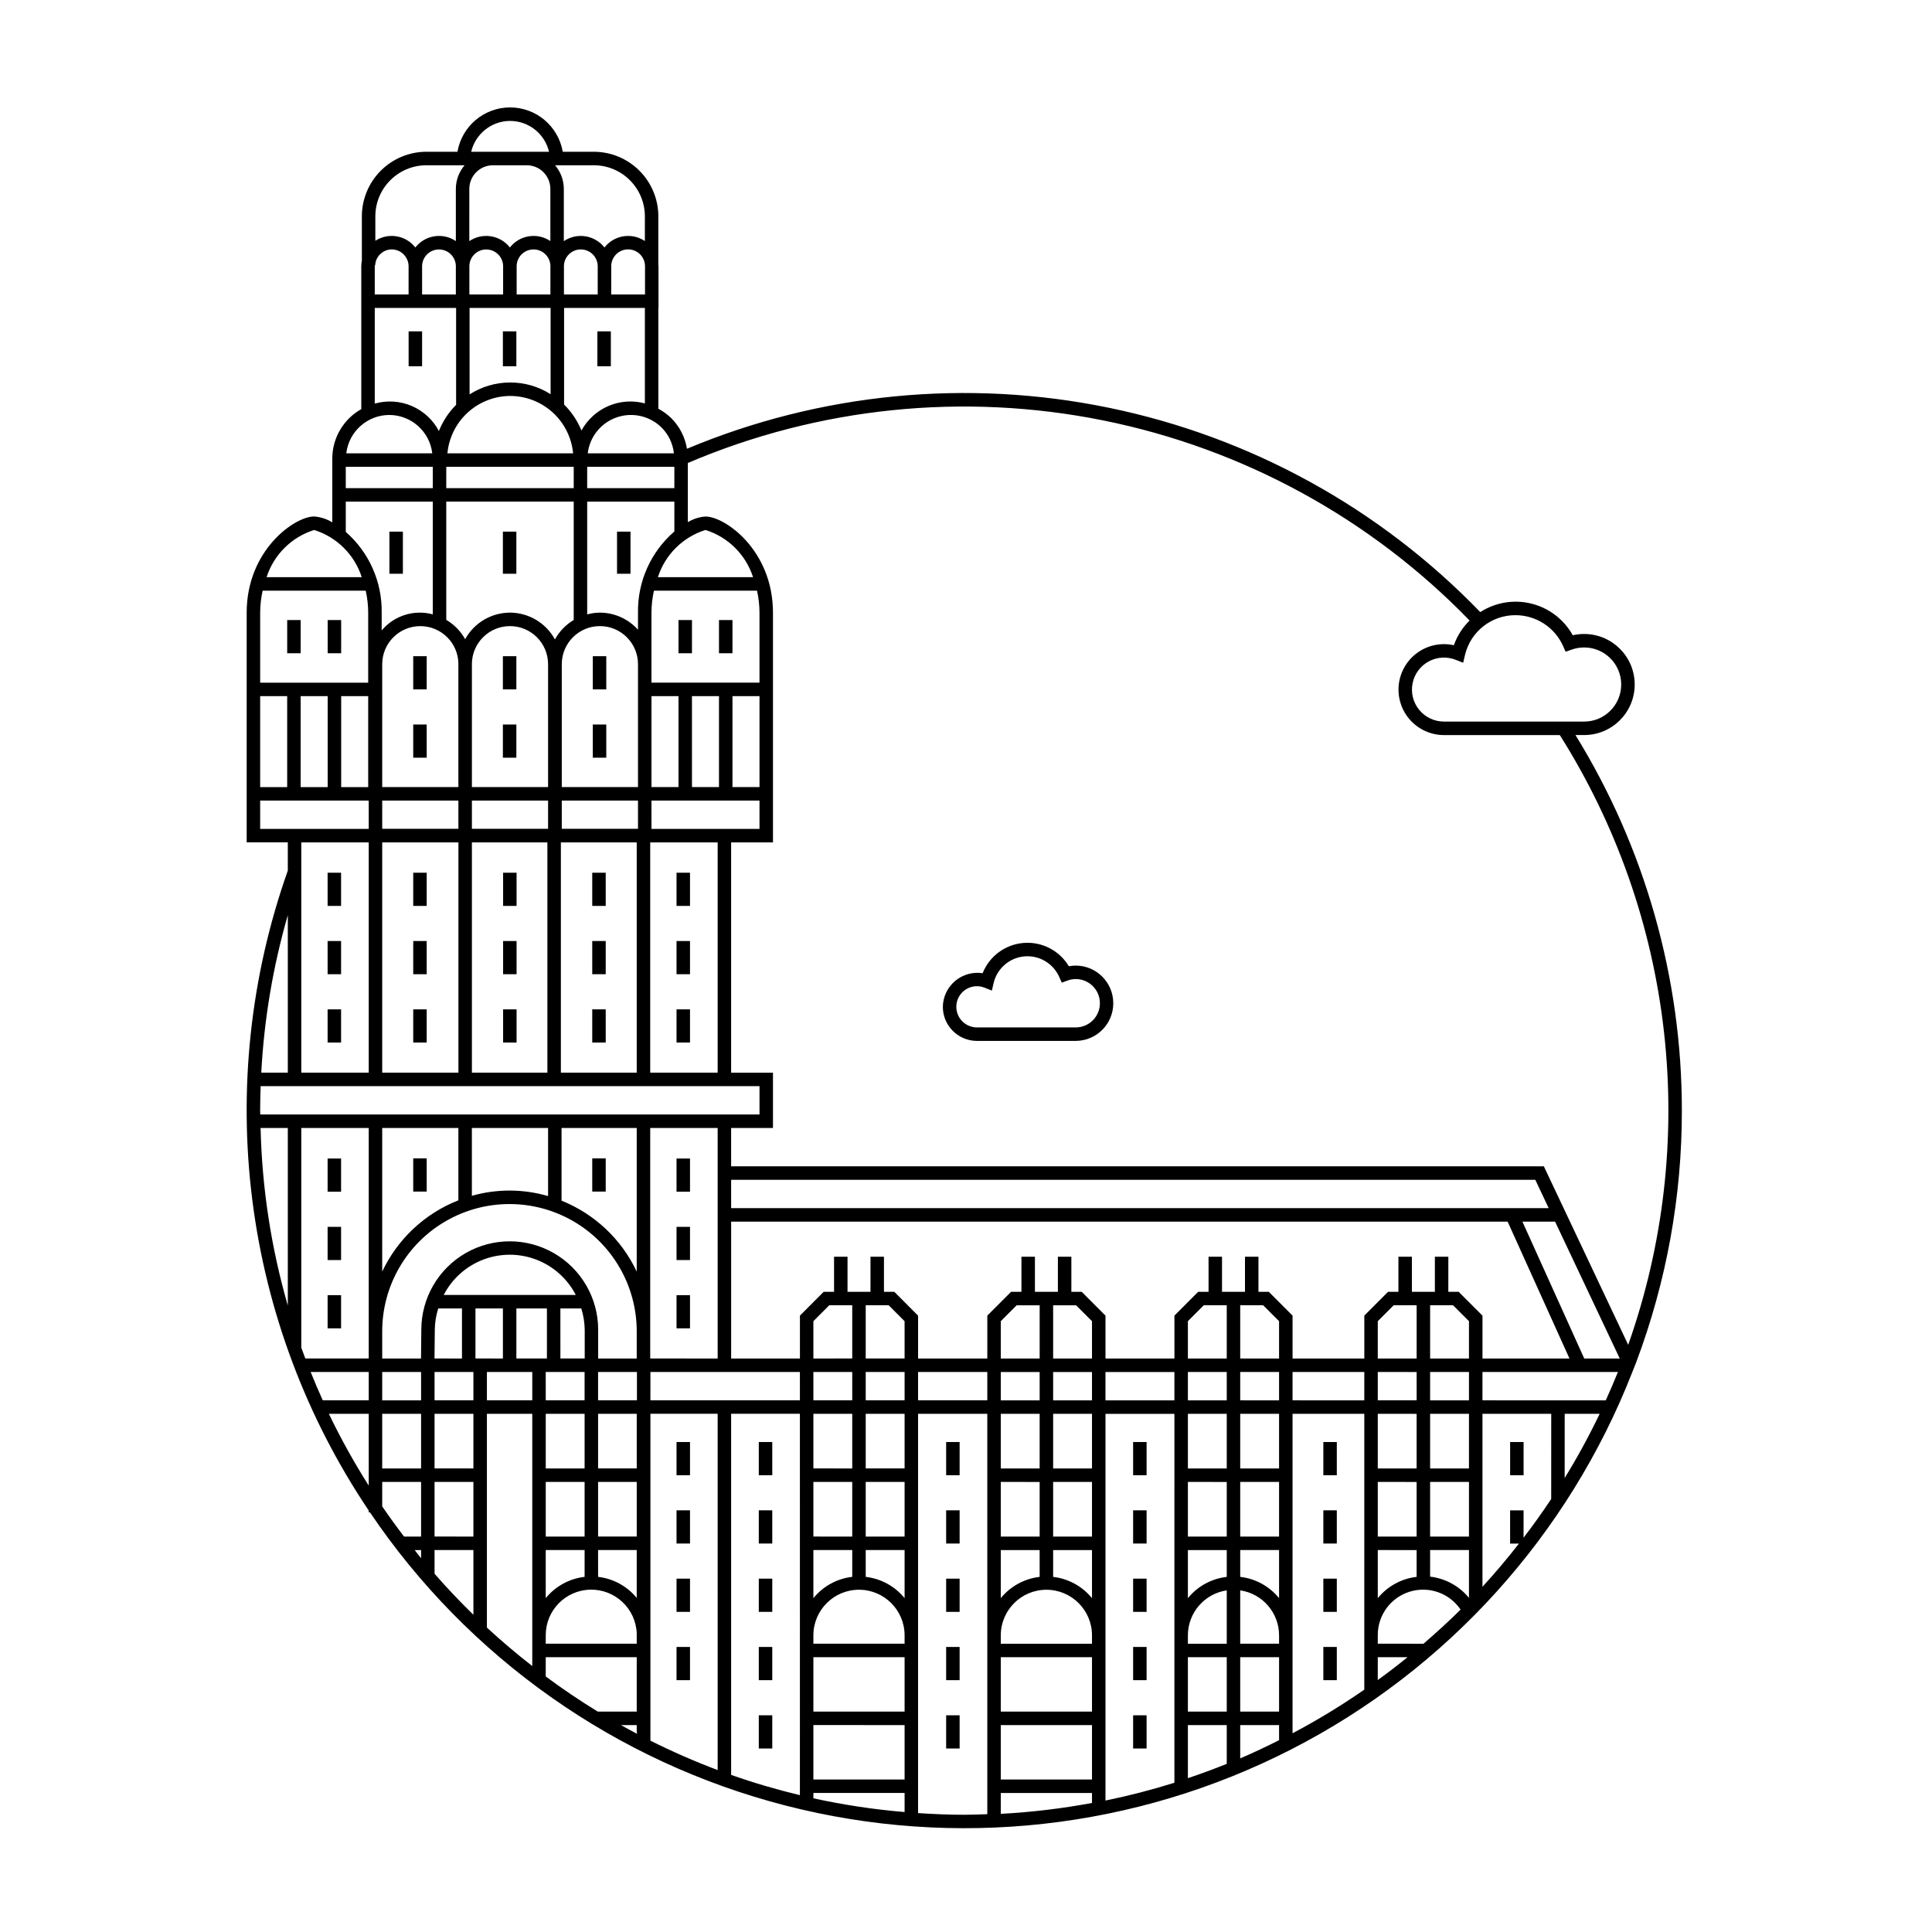 <?xml version="1.0" encoding="UTF-8"?>
<!-- Uploaded to: ICON Repo, www.svgrepo.com, Generator: ICON Repo Mixer Tools -->
<svg fill="#000000" width="800px" height="800px" version="1.1" viewBox="144 144 512 512" xmlns="http://www.w3.org/2000/svg">
 <g>
  <path d="m429.12 399.89c-0.625 0-1.25 0.059-1.867 0.176-2.496-4.176-7.148-6.57-11.996-6.176-4.848 0.391-9.055 3.5-10.852 8.02-2.613-0.398-5.273 0.352-7.293 2.059-2.019 1.707-3.207 4.203-3.25 6.848 0.008 4.988 4.051 9.027 9.039 9.035h26.219c5.484-0.039 9.91-4.496 9.91-9.98 0-5.488-4.426-9.945-9.91-9.98zm0 16.387h-26.219c-1.633 0-3.176-0.727-4.215-1.984-1.039-1.254-1.461-2.91-1.152-4.512 0.309-1.602 1.316-2.981 2.75-3.762 1.43-0.777 3.137-0.879 4.648-0.27l1.922 0.766 0.473-2.016c0.914-3.844 4.176-6.676 8.109-7.043 3.934-0.363 7.66 1.824 9.266 5.434l0.68 1.523 1.566-0.57h-0.004c0.695-0.254 1.434-0.383 2.176-0.383 3.523 0.023 6.367 2.887 6.367 6.41 0 3.523-2.844 6.383-6.367 6.406z"/>
  <path d="m494.7 526.15h3.57v8.801h-3.57z"/>
  <path d="m589.71 438.33c0.016-35.152-9.75-69.613-28.195-99.535h2.301c7.398 0 13.395-5.996 13.395-13.391s-5.996-13.391-13.395-13.391c-1.016-0.004-2.027 0.113-3.019 0.336-2.328-4.18-6.281-7.215-10.926-8.375-4.644-1.164-9.562-0.352-13.586 2.242-26.602-27.555-60.906-46.43-98.422-54.156-37.512-7.723-76.484-3.938-111.81 10.867-0.496-3.047-1.93-5.859-4.102-8.051-1.031-1.016-2.203-1.875-3.481-2.555v-26.715h0.039v-11.027c0-0.152-0.035-0.297-0.047-0.449h0.004v-12.809l0.004 0.004c-0.008-4.535-1.812-8.883-5.019-12.09s-7.555-5.012-12.09-5.016h-8.227c-1.172-6.789-7.062-11.75-13.953-11.75s-12.777 4.961-13.949 11.75h-8.23c-4.535 0.004-8.883 1.809-12.09 5.016s-5.012 7.555-5.016 12.09v11.746c-0.098 0.496-0.148 1-0.152 1.508v37.844c-2.324 1.301-4.258 3.199-5.609 5.496s-2.066 4.91-2.074 7.574v16.941c-1.453-0.898-3.102-1.434-4.805-1.562-5.191 0-17.883 8.934-17.883 25.492v60.875h10.898v7.488c-9.906 27.98-13.125 57.887-9.402 87.336 3.727 29.445 14.289 57.609 30.848 82.242v0.48h0.32c25.992 38.496 65.184 66.145 110.17 77.715 44.984 11.574 92.648 6.273 133.99-14.898 41.344-21.176 73.5-56.754 90.398-100.02l-0.109 0.277 1.152-2.914v-0.004c7.996-21.297 12.086-43.863 12.07-66.613zm-44.074-131.3c5.445 0.008 10.379 3.211 12.602 8.18l0.668 1.512 1.559-0.555h0.004c1.074-0.387 2.207-0.582 3.348-0.582 5.426 0 9.82 4.398 9.82 9.82s-4.394 9.82-9.82 9.82h-37.152 0.004c-2.535 0.004-4.934-1.129-6.547-3.082s-2.269-4.523-1.785-7.008c0.48-2.488 2.047-4.629 4.273-5.84 2.223-1.211 4.871-1.363 7.223-0.414l1.922 0.758 0.473-2.012c1.453-6.227 7.016-10.625 13.41-10.598zm-214.68-22.586c5.988 1.871 10.691 6.535 12.609 12.508h-25.215c1.918-5.969 6.621-10.637 12.605-12.508zm-61.898 79.195v-7.484h20.188v7.484zm20.004 3.602v61.023h-20.004v-61.023zm-20.004-14.656v-32.566l-0.004-0.047v-0.004c0.031-5.562 4.555-10.055 10.121-10.039 5.562 0.012 10.066 4.523 10.07 10.09v32.566zm10.086-46.234c-4.941 0.016-9.488 2.707-11.875 7.035-1.184-2.117-2.914-3.883-5.004-5.113v-31.34h33.777l-0.004 31.371c-2.086 1.242-3.805 3.019-4.977 5.148-2.383-4.363-6.949-7.086-11.918-7.102zm-13.668 49.805v7.484h-20.188v-7.484zm-20.188-3.57v-32.566c0.004-5.566 4.508-10.078 10.074-10.09 5.562-0.016 10.09 4.477 10.117 10.039l-0.004 0.051v32.566zm20.199 14.656v61.023h-20.199v-61.023zm27.957-152.69c0.012-2.465 2.016-4.453 4.477-4.453 2.465 0 4.465 1.988 4.481 4.453l-0.004 0.031v7.453h-8.949v-7.453zm0.043 11.059h21.41v25.293c-3.199-0.863-6.598-0.621-9.648 0.684-3.047 1.301-5.566 3.594-7.16 6.5-1.047-2.582-2.617-4.918-4.602-6.871zm-31.223 47.754v-5.652h33.777v5.652zm30.371 93.879h20.102v61.023h-20.102zm0.242-3.602v-7.484h20.195v7.484zm0-11.055v-32.566c0-5.578 4.519-10.098 10.098-10.098 5.574 0 10.098 4.519 10.098 10.098v32.566zm10.098-46.234h-0.004c-1.137 0.012-2.266 0.172-3.359 0.465v-29.883h23.102l-0.004 7.914c-6.242 5.387-9.773 13.27-9.637 21.52v4.523-0.004c-2.57-2.875-6.242-4.527-10.102-4.535zm13.672 22.129h7.16v24.102h-7.16zm-0.336 38.762h17.875v61.023h-17.875zm0.336-3.57-0.004-7.516h28.629v7.512zm10.73-11.086-0.004-24.105h7.164v24.102zm10.734 0v-24.105h7.164v24.102zm-21.469-27.676v-18.543c0.008-1.965 0.227-3.926 0.66-5.84h27.312c0.43 1.914 0.652 3.875 0.656 5.84v18.543zm6.066-51.547h-23.102l0.004-5.652h23.102zm-3.297-15.977c1.793 1.824 2.914 4.207 3.176 6.75h-22.832c0.523-4.398 3.519-8.105 7.711-9.543 4.188-1.438 8.828-0.352 11.945 2.793zm-4.477-35.352h-8.957v-7.453l-0.004-0.031c0.008-2.477 2.023-4.473 4.496-4.465 2.477 0.008 4.477 2.023 4.465 4.496zm-13.574-34.242c7.473 0.008 13.527 6.062 13.535 13.535v6.543c-3.465-2.32-8.137-1.578-10.711 1.707-2.59-3.297-7.293-4.031-10.766-1.676v-13.848c-0.008-2.293-0.828-4.512-2.316-6.262zm-32.98 26.742h0.004c0.027-2.457 2.027-4.434 4.484-4.426 2.453 0.004 4.449 1.984 4.465 4.441l-0.004 0.031v7.453h-8.941v-7.453zm0.059 11.074h21.473v22.855c-3.211-2.039-6.938-3.117-10.742-3.106-3.805 0.008-7.523 1.102-10.727 3.152zm21.422-11.027v7.453h-8.945v-7.453l-0.004-0.031c0.012-2.465 2.016-4.453 4.477-4.453 2.465 0 4.465 1.988 4.481 4.453zm-10.68-38.539c4.918 0.012 9.184 3.394 10.316 8.18h-20.629c1.133-4.785 5.398-8.168 10.312-8.18zm-10.809 18.012c0.004-3.457 2.805-6.258 6.262-6.262h8.953c3.457 0.004 6.258 2.805 6.262 6.262v13.824c-3.469-2.332-8.148-1.59-10.727 1.699-2.586-3.297-7.277-4.031-10.75-1.684zm10.848 54.871v0.004c4.172 0.012 8.188 1.578 11.266 4.387 3.078 2.812 5 6.668 5.391 10.82h-33.309c0.391-4.152 2.312-8.008 5.391-10.82 3.078-2.809 7.094-4.375 11.262-4.387zm-35.754-47.602v0.004c0.008-7.473 6.066-13.527 13.535-13.535h10.117c-1.488 1.75-2.309 3.969-2.316 6.262v13.832c-3.469-2.34-8.156-1.602-10.738 1.691-2.539-3.25-7.141-4.019-10.598-1.77zm12.387 13.223v0.004c0.02-2.457 2.012-4.438 4.469-4.445 2.457-0.004 4.457 1.973 4.484 4.43l-0.004 0.047v7.453h-8.945v-7.453zm-12.539 0.031v0.004c0.023-0.148 0.055-0.301 0.094-0.445h0.062v-0.305l-0.004-0.004c0.34-2.133 2.172-3.711 4.332-3.734 2.461 0.004 4.461 1.992 4.481 4.457l-0.004 0.031v7.453h-8.961zm0 11.027h21.555v25.684c-1.977 1.973-3.527 4.336-4.559 6.934-1.57-2.977-4.113-5.324-7.207-6.644-3.098-1.324-6.551-1.543-9.789-0.625zm3.848 28.359v0.004c5.824 0.016 10.715 4.383 11.391 10.168h-22.785c0.68-5.785 5.57-10.152 11.395-10.168zm-11.531 13.742h23.059v5.652l-23.059 0.004zm0 9.227h23.059v29.867c-4.957-1.328-10.238 0.332-13.543 4.262v-4.695c0.133-8.191-3.348-16.023-9.516-21.41zm-8.375 7.512c5.988 1.871 10.691 6.535 12.609 12.508h-25.215c1.918-5.969 6.621-10.637 12.605-12.508zm-14.312 21.922c0.008-1.965 0.227-3.926 0.66-5.84h27.312c0.43 1.914 0.652 3.875 0.656 5.84v18.543h-28.629zm28.629 22.117v24.102h-7.16v-24.105zm-10.734 0v24.102h-7.164v-24.105zm-17.895 0h7.16v24.102h-7.16zm0 35.188v-7.516h28.773v7.512zm28.773 3.57v61.023h-17.875v-61.023zm-21.445 19.277v41.746h-7.035c0.75-14.141 3.109-28.145 7.035-41.746zm0 103.47c-4.414-15.316-6.84-31.133-7.215-47.066h7.215zm21.445 47.711c-3.891-6.133-7.418-12.484-10.566-19.031h10.566zm0-22.602h-12.184c-1.121-2.477-2.191-4.981-3.211-7.512h15.395zm0-11.086h-16.809c-0.363-0.957-0.723-1.918-1.066-2.887v-58.203h17.875zm-28.75-64.664c0-0.34-0.027-0.676-0.027-1.02 0-2.172 0.062-4.332 0.137-6.496l132.2 0.004v7.512zm124.79 17.309h213.11l3.551 7.512-216.66 0.004zm-25.02-13.738v38.062c-4.027-8.555-11.145-15.27-19.922-18.797v-19.262zm-23.492 0v18.051c-6.59-1.926-13.594-1.949-20.195-0.07v-17.98zm-23.77 0v19.172c-8.891 3.492-16.113 10.25-20.188 18.891v-38.059zm-9.887 114.02c-0.582-0.707-1.125-1.445-1.699-2.16h1.699zm0-5.731h-4.508c-1.996-2.617-3.934-5.277-5.793-8v-6.481h10.301zm0-18.051-10.301-0.004v-14.48h10.301zm0-18.051-10.301-0.004v-7.512h10.301zm-0.016-11.086-10.285-0.004v-7.207c0-12.047 6.43-23.184 16.863-29.207 10.434-6.023 23.289-6.023 33.727 0 10.434 6.023 16.859 17.16 16.859 29.207v7.207h-10.215v-7.641c-0.008-8.363-4.473-16.09-11.719-20.273-7.242-4.184-16.168-4.188-23.418-0.012-7.246 4.18-11.719 11.902-11.734 20.266zm33.055 47.188v-14.48h10.297v14.48zm10.297 3.57v7.109l-0.004-0.004c-4.035 0.465-7.734 2.488-10.297 5.644v-12.75zm-10.297-21.625v-14.48h10.297v14.48zm0-18.051-0.004-7.512h10.297v7.512zm3.883-11.086-0.004-13.262h5.535c0.574 1.816 0.883 3.715 0.91 5.621v7.641zm-30.922-16.836h-0.004c2.223-4.305 5.949-7.641 10.477-9.371 4.523-1.727 9.527-1.727 14.055 0 4.523 1.73 8.254 5.066 10.473 9.371zm19.254 3.57h8.094v13.266h-8.094zm7.785 86.605-0.004 0.004c-0.012-6.566 5.231-11.934 11.797-12.082 6.562-0.145 12.039 4.988 12.316 11.547v2.773h-24.113zm13.871-15.477-0.004-7.102h10.242v12.684c-2.559-3.117-6.234-5.117-10.242-5.578zm0-10.68v-14.48h10.242v14.48zm0-18.051v-14.48h10.242v14.48zm-43.273-36.777-0.004 0.004c0.027-1.906 0.336-3.801 0.91-5.621h6.293v13.266l-7.281-0.004zm10.23 75.562c-3.578-3.484-7.008-7.109-10.297-10.871v-6.285h10.297zm0-20.727-10.297-0.004v-14.48l10.297 0.004zm0-18.051-10.297-0.004v-14.48h10.297zm0-18.051-10.297-0.004v-7.512h10.297zm0.543-24.348h7.273v13.266l-7.273-0.008zm15.055 86.605v8.16c-4.148-3.234-8.156-6.629-12.023-10.188v-56.664h12.023zm0-62.258-12.023-0.004v-7.512h12.023zm3.57 73.18v-5.109h24.113v14.422l-10.328-0.008c-4.738-2.898-9.336-6.004-13.785-9.309zm24.168 15.184c-1.422-0.75-2.832-1.516-4.231-2.301h4.176v1.812h0.055zm0-88.363-10.297-0.004v-7.512h10.297zm3.519-72.176h17.875v61.094l-17.875-0.008zm17.875 170.16-0.004-0.004c-6.07-2.285-12.02-4.887-17.82-7.793v-86.625h17.82zm21.797-35.73-0.004 42.379c-6.16-1.477-12.246-3.269-18.223-5.371v-95.699h18.223zm0-62.258-39.621-0.004v-7.512h39.617zm27.742 109.11c-8.129-0.68-16.203-1.898-24.172-3.641v-1.414h24.172zm0-8.629h-24.172v-14.422l24.172 0.004zm0-17.992h-24.172v-14.422h24.172zm0-17.992h-24.172v-2.238c0.012-6.664 5.418-12.062 12.086-12.062 6.664 0 12.07 5.398 12.086 12.062zm-13.875-72.008v7.512h-10.297v-7.512zm-10.297-3.57v-9.898l4.207-4.211h6.09v14.105zm10.297 14.656v14.48l-10.297-0.004v-14.48zm0 18.051v14.48l-10.297-0.004v-14.48zm0 18.051v7.109-0.004c-4.039 0.461-7.734 2.488-10.297 5.644v-12.75zm13.875 12.75c-2.566-3.156-6.266-5.18-10.305-5.644v-7.106h10.305zm0-16.324h-10.305v-14.48l10.305 0.004zm0-18.051h-10.305v-14.48h10.305zm0-18.051h-10.305v-7.512h10.305zm0-11.086h-10.305v-14.105h6.09l4.211 4.215zm21.918 73.344v47.418c-2.031 0.066-4.055 0.156-6.102 0.156-4.117 0-8.191-0.184-12.246-0.445v-105.82h18.348zm0-62.258h-18.348v-7.512h18.348zm27.742 106.7c-7.984 1.488-16.059 2.453-24.172 2.883v-5.523h24.172zm0-6.215h-24.172v-14.422h24.172zm0-17.992h-24.172v-14.422h24.172zm0-17.992h-24.172v-2.238c0.016-6.664 5.422-12.062 12.086-12.062 6.668 0 12.074 5.398 12.086 12.062zm-13.871-72.008 0.004 7.512h-10.305v-7.512zm-10.301-3.57v-9.898l4.207-4.211h6.098v14.105zm10.301 14.656v14.48l-10.301-0.004v-14.48zm0 18.051v14.48l-10.301-0.004v-14.48zm0 18.051v7.109l0.004-0.004c-4.043 0.465-7.738 2.488-10.305 5.644v-12.75zm13.871 12.75c-2.562-3.156-6.258-5.18-10.297-5.644v-7.106h10.297zm0-16.32-10.297-0.004v-14.48h10.297zm0-18.051-10.297-0.004v-14.48h10.297zm0-18.051-10.297-0.004v-7.512h10.297zm0-11.086-10.297-0.004v-14.105h6.086l4.211 4.215zm21.84 73.344v39.082-0.004c-6.004 1.879-12.102 3.457-18.266 4.715v-102.48h18.27zm0-62.258h-18.27l0.004-7.516h18.27zm13.871 96.324c-3.383 1.367-6.816 2.633-10.297 3.797v-14.066h10.297zm0-13.84h-10.297v-14.422h10.297zm0-17.992h-10.297v-2.238c0.016-5.969 4.394-11.027 10.297-11.902zm0-17.715c-4.039 0.465-7.734 2.488-10.297 5.644v-12.75h10.297zm0-10.68h-10.297v-14.48l10.297 0.004zm0-18.051h-10.297v-14.48h10.297zm0-18.051h-10.297v-7.512h10.297zm0-11.086h-10.297v-9.895l4.207-4.211h6.09zm13.867 101.15c-3.383 1.699-6.805 3.324-10.297 4.82v-8.824h10.297zm0-15.898v8.32h-10.297v-14.422h10.297zm0-9.672h-10.297v-14.141c5.906 0.875 10.281 5.934 10.297 11.902zm0-12.07c-2.562-3.156-6.258-5.18-10.297-5.644v-7.106h10.297zm0-16.32-10.297-0.004v-14.48h10.297zm0-18.051-10.297-0.004v-14.48h10.297zm0-18.051-10.297-0.004v-7.512h10.297zm0-11.086-10.297-0.004v-14.105h6.09l4.207 4.215zm22.586 73.344v14.41l0.004-0.004c-6.102 4.231-12.453 8.094-19.016 11.566v-84.664h19.016zm0-62.258-19.012-0.004v-7.512h19.016zm3.57 74.125 0.004-6.062h7.891c-2.57 2.094-5.199 4.109-7.891 6.059zm12.121-9.629-12.117-0.004v-2.238c-0.035-5.289 3.394-9.977 8.445-11.547 5.055-1.566 10.535 0.359 13.5 4.742-3.156 3.137-6.453 6.133-9.824 9.043zm-1.824-72.008 0.008 7.508h-10.301v-7.512zm-10.297-3.57 0.004-9.902 4.207-4.211h6.09v14.105zm10.297 14.656v14.48l-10.293-0.008v-14.48zm0 18.051v14.48l-10.293-0.008v-14.48zm0 18.051v7.109l0.008-0.008c-4.039 0.465-7.738 2.488-10.301 5.644v-12.75zm13.871 12.676 0.004-0.004c-2.566-3.144-6.262-5.164-10.297-5.629v-7.047h10.297zm0-16.25-10.293-0.004v-14.48l10.297 0.004zm0-18.051-10.293-0.004v-14.48h10.297zm0-18.051-10.293-0.004v-7.512h10.297zm0-11.086-10.293-0.004v-14.105h6.086l4.211 4.215zm-2.727-17.676h-2.746l0.008-9.297h-3.57v9.293h-6.086l-0.004-9.293h-3.57v9.293h-2.746l-6.293 6.309v11.371l-19.016-0.004v-11.363l-6.293-6.312h-2.746v-9.293h-3.57v9.293h-6.086v-9.293h-3.57v9.293h-2.75l-6.293 6.309v11.371h-18.27v-11.367l-6.297-6.312h-2.746v-9.293h-3.57v9.293h-6.086l-0.004-9.293h-3.57v9.293h-2.742l-6.301 6.309v11.371h-18.348v-11.367l-6.297-6.312h-2.746v-9.293h-3.57v9.293h-6.086v-9.293h-3.57v9.293h-2.75l-6.293 6.309v11.371l-18.227-0.004v-36.27h205.78l16.383 36.27h-23.051v-11.363zm24.52 54.906c-2.328 3.508-4.769 6.926-7.324 10.258l0.004-7.25h-3.57v8.801h2.352c-3.082 3.941-6.293 7.769-9.676 11.449v-45.836h18.223zm3.57-5.566 0.008-17.012h9.27c-2.793 5.828-5.887 11.504-9.27 17.008zm10.887-20.578-32.672-0.004v-7.512h35.895c-1.02 2.531-2.09 5.035-3.215 7.512zm-5.699-11.09-16.383-36.27h8.656l17.137 36.27zm11.648-3.625-22.352-47.305h-215.38v-10.16h11.09v-14.656h-11.09v-61.023h11.09v-60.875c0-16.555-12.699-25.492-17.891-25.492-1.652 0.125-3.254 0.637-4.672 1.496v-15.684c34.703-14.801 73.078-18.734 110.07-11.281 36.984 7.453 70.844 25.941 97.105 53.031-1.871 1.836-3.297 4.078-4.172 6.547-3.344-0.742-6.848-0.027-9.633 1.965-2.785 1.992-4.59 5.078-4.965 8.484-0.371 3.402 0.719 6.805 3.004 9.355 2.285 2.551 5.551 4.008 8.977 4.008h30.699c15.031 23.816 24.473 50.73 27.609 78.715 3.141 27.988-0.105 56.324-9.488 82.879z"/>
  <path d="m494.7 544.25h3.57v8.801h-3.57z"/>
  <path d="m544.2 526.15h3.57v8.801h-3.57z"/>
  <path d="m494.7 562.36h3.57v8.801h-3.57z"/>
  <path d="m494.7 580.46h3.57v8.801h-3.57z"/>
  <path d="m444.29 526.15h3.57v8.801h-3.57z"/>
  <path d="m444.29 544.25h3.57v8.801h-3.57z"/>
  <path d="m444.29 562.36h3.57v8.801h-3.57z"/>
  <path d="m444.29 580.46h3.57v8.801h-3.57z"/>
  <path d="m444.29 598.57h3.57v8.801h-3.57z"/>
  <path d="m394.74 526.15h3.57v8.801h-3.57z"/>
  <path d="m394.74 544.25h3.57v8.801h-3.57z"/>
  <path d="m394.74 562.36h3.57v8.801h-3.57z"/>
  <path d="m394.74 580.46h3.57v8.801h-3.57z"/>
  <path d="m394.74 598.57h3.57v8.801h-3.57z"/>
  <path d="m345.09 526.15h3.57v8.801h-3.57z"/>
  <path d="m345.09 544.25h3.57v8.801h-3.57z"/>
  <path d="m345.09 562.36h3.57v8.801h-3.57z"/>
  <path d="m345.09 580.46h3.57v8.801h-3.57z"/>
  <path d="m345.09 598.57h3.57v8.801h-3.57z"/>
  <path d="m323.29 526.15h3.57v8.801h-3.57z"/>
  <path d="m323.29 544.25h3.57v8.801h-3.57z"/>
  <path d="m323.29 469.13h3.57v8.797h-3.57z"/>
  <path d="m323.29 487.23h3.57v8.797h-3.57z"/>
  <path d="m323.29 451.02h3.57v8.797h-3.57z"/>
  <path d="m323.29 393.38h3.57v8.797h-3.57z"/>
  <path d="m323.29 411.49h3.57v8.797h-3.57z"/>
  <path d="m323.29 375.28h3.57v8.797h-3.57z"/>
  <path d="m300.95 393.38h3.57v8.797h-3.57z"/>
  <path d="m300.95 411.49h3.57v8.797h-3.57z"/>
  <path d="m300.95 375.28h3.57v8.797h-3.57z"/>
  <path d="m277.33 393.38h3.57v8.797h-3.57z"/>
  <path d="m277.33 411.49h3.57v8.797h-3.57z"/>
  <path d="m277.33 375.28h3.57v8.797h-3.57z"/>
  <path d="m253.51 393.38h3.57v8.797h-3.57z"/>
  <path d="m253.51 411.49h3.57v8.797h-3.57z"/>
  <path d="m253.51 450.98h3.57v8.801h-3.57z"/>
  <path d="m300.95 450.98h3.57v8.801h-3.57z"/>
  <path d="m253.51 375.28h3.57v8.797h-3.57z"/>
  <path d="m253.51 336h3.57v8.797h-3.57z"/>
  <path d="m253.51 317.9h3.57v8.797h-3.57z"/>
  <path d="m230.82 393.38h3.57v8.797h-3.57z"/>
  <path d="m230.82 411.49h3.57v8.797h-3.57z"/>
  <path d="m230.82 375.28h3.57v8.797h-3.57z"/>
  <path d="m323.29 562.36h3.57v8.801h-3.57z"/>
  <path d="m323.29 580.46h3.57v8.801h-3.57z"/>
  <path d="m230.82 469.13h3.57v8.797h-3.57z"/>
  <path d="m230.82 487.23h3.57v8.797h-3.57z"/>
  <path d="m230.82 451.02h3.57v8.797h-3.57z"/>
  <path d="m277.27 336h3.57v8.797h-3.57z"/>
  <path d="m277.27 317.9h3.57v8.797h-3.57z"/>
  <path d="m301.1 336h3.57v8.797h-3.57z"/>
  <path d="m334.54 308.32h3.57v8.797h-3.57z"/>
  <path d="m323.81 308.32h3.57v8.797h-3.57z"/>
  <path d="m301.1 317.9h3.57v8.797h-3.57z"/>
  <path d="m252.29 231.81h3.57v9.254h-3.57z"/>
  <path d="m277.27 231.81h3.57v9.254h-3.57z"/>
  <path d="m302.31 231.81h3.57v9.254h-3.57z"/>
  <path d="m247.2 284.89h3.57v11.16h-3.57z"/>
  <path d="m307.52 284.89h3.57v11.16h-3.57z"/>
  <path d="m277.27 284.89h3.57v11.16h-3.57z"/>
  <path d="m230.84 308.32h3.57v8.797h-3.57z"/>
  <path d="m220.11 308.32h3.57v8.797h-3.57z"/>
 </g>
</svg>